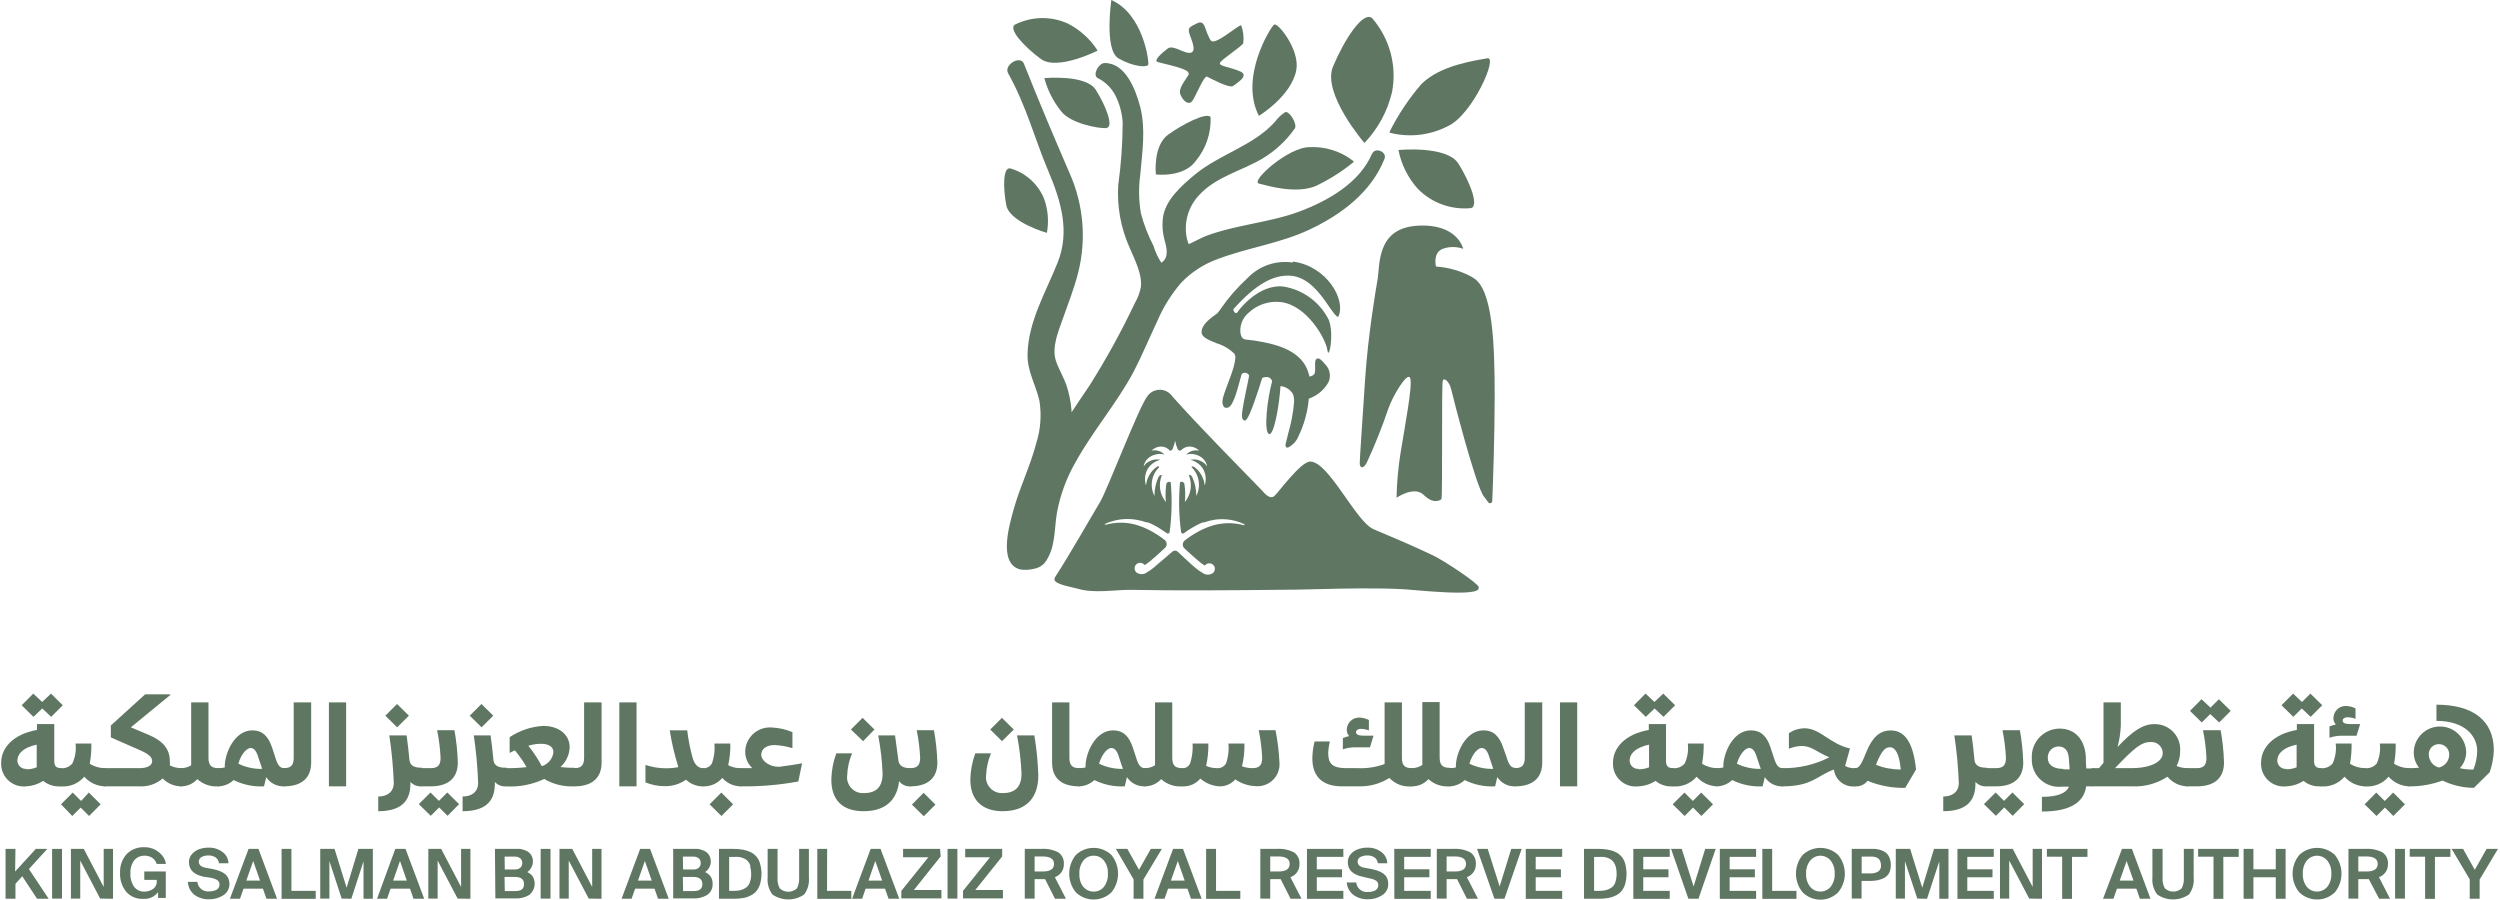 <svg width="617" height="222" xmlns="http://www.w3.org/2000/svg" xmlns:xlink="http://www.w3.org/1999/xlink" xml:space="preserve" overflow="hidden"><defs><clipPath id="clip0"><rect x="334" y="216" width="617" height="222"/></clipPath></defs><g clip-path="url(#clip0)" transform="translate(-334 -216)"><path d="M659.929 434.552C662.354 435.153 668.859 437.121 673.811 435.257 677.215 433.661 680.41 431.65 683.321 429.269 683.381 429.205 683.381 429.105 683.321 429.041 680.232 426.596 676.355 425.366 672.423 425.581 667.181 425.581 657.816 434.055 659.992 434.552" fill="#5F7663" transform="matrix(1.001 0 0 1 -15.957 -173.261)"/><path d="M625.329 403.64C628.81 405.712 632.539 406.023 632.726 405.173 632.912 404.324 631.462 392.742 623.61 389.261 623.61 389.261 621.828 401.485 625.329 403.64" fill="#5F7663" transform="matrix(1.001 0 0 1 -15.957 -173.261)"/><path d="M622.429 420.837C624.314 420.609 622.222 415.305 619.777 411.43 617.332 407.556 607.097 408.55 607.097 408.55 607.897 411.536 609.308 414.323 611.241 416.734 613.644 419.821 620.709 421.044 622.491 420.878" fill="#5F7663" transform="matrix(1.001 0 0 1 -15.957 -173.261)"/><path d="M599.825 395.332C598.126 396.471 602.207 400.864 606.247 403.827 610.288 406.789 620.233 401.755 620.233 401.755 618.422 398.9 615.873 396.588 612.857 395.063 608.692 393.179 603.9 393.287 599.825 395.353" fill="#5F7663" transform="matrix(1.001 0 0 1 -15.957 -173.261)"/><path d="M669.211 406.582C670.164 401.568 664.612 394.69 663.742 395.332 662.872 395.974 655.123 408.385 659.992 417.853 659.992 417.853 667.989 413.005 669.211 406.582" fill="#5F7663" transform="matrix(1.001 0 0 1 -15.957 -173.261)"/><path d="M648.078 418.122C646.96 416.9 640.951 420.07 637.616 422.494 633.824 425.25 634.591 432.315 634.591 432.315 634.591 432.315 641.49 433.185 644.473 428.917 646.97 425.89 648.255 422.042 648.078 418.122" fill="#5F7663" transform="matrix(1.001 0 0 1 -15.957 -173.261)"/><path d="M642.712 407.597C642.07 408.841 639.998 411.057 640.64 412.591 641.283 414.124 642.464 415.139 643.355 414.414 644.245 413.689 646.4 407.68 647.27 408.198 647.27 408.198 652.74 411.202 653.631 410.477 654.522 409.752 657.775 407.929 655.351 406.872 652.927 405.816 650.109 405.608 650.378 404.8 650.648 403.992 655.869 400.657 656.138 399.911 656.324 398.419 656.146 396.905 655.62 395.498 655.247 395.353 651.663 398.295 649.881 399.124 648.099 399.952 648.12 399.351 647.395 397.818 646.67 396.285 646.587 394.151 644.826 394.98 643.065 395.809 642.526 396.078 642.754 397.197 642.982 398.315 644.826 401.775 643.272 402.252 641.718 402.729 638.9 400.18 637.512 401.237 636.124 402.293 633.907 404.179 635.046 404.573 636.186 404.966 643.334 406.271 642.629 407.515" fill="#5F7663" transform="matrix(1.001 0 0 1 -15.957 -173.261)"/><path d="M716.326 403.64C713.259 404.22 704.785 405.318 700.061 410.001 696.979 413.581 694.349 417.526 692.23 421.748 692.176 421.85 692.213 421.974 692.315 422.028 692.321 422.032 692.327 422.036 692.333 422.038 697.134 423.252 702.214 422.662 706.609 420.381 712.596 417.646 719.04 403.143 716.326 403.64" fill="#5F7663" transform="matrix(1.001 0 0 1 -15.957 -173.261)"/><path d="M712.265 440.623C714.337 440.146 712.037 434.179 709.178 429.642 706.318 425.105 694.405 426.286 694.405 426.286 695.097 429.839 696.736 433.139 699.15 435.837 702.57 439.338 707.394 441.099 712.265 440.623" fill="#5F7663" transform="matrix(1.001 0 0 1 -15.957 -173.261)"/><path d="M687.962 393.799C685.766 391.727 681.042 399.041 678.265 405.691 675.489 412.342 686.014 424.545 686.014 424.545 689.377 421.027 691.73 416.668 692.831 411.928 694.045 405.459 692.253 398.79 687.962 393.799" fill="#5F7663" transform="matrix(1.001 0 0 1 -15.957 -173.261)"/><path d="M598.623 430.823C596.883 430.533 596.903 435.671 597.711 439.898 598.519 444.124 607.719 446.735 607.719 446.735 608.249 443.884 607.998 440.94 606.993 438.22 605.5 434.621 602.45 431.9 598.706 430.823" fill="#5F7663" transform="matrix(1.001 0 0 1 -15.957 -173.261)"/><path d="M687.858 427.259C684.813 434.324 677.229 438.737 670.019 441.452 662.809 444.166 654.543 444.684 647.105 447.439 645.862 447.895 643.852 449.035 642.692 449.511 642.515 449.095 642.37 448.664 642.256 448.227 641.407 444.377 642.507 440.356 645.199 437.474 649.342 432.895 655.558 431.507 660.758 428.461 663.953 426.572 666.709 424.021 668.839 420.982 669.564 419.925 667.43 416.424 666.435 416.962 665.478 417.588 664.643 418.379 663.97 419.303 658.686 425.229 650.295 427.322 644.225 432.335 640.91 435.091 636.725 438.758 636.289 443.296 636.113 445.04 636.261 446.803 636.725 448.496 637.222 450.216 637.926 452.888 635.937 454.09 635.092 452.812 634.443 451.415 634.01 449.946 632.678 447.392 631.636 444.694 630.903 441.907 630.37 438.777 630.314 435.586 630.737 432.439 631.234 426.845 632.125 421.189 630.737 415.657 629.597 411.327 627.091 404.759 621.952 404.821 620.461 404.821 618.927 407.742 620.212 408.509 622.186 409.481 623.776 411.084 624.729 413.067 625.719 415.108 626.289 417.327 626.407 419.594 626.382 424.736 626.015 429.872 625.309 434.967 624.985 440.248 625.945 445.529 628.106 450.361 629.328 453.261 631.296 456.949 630.882 460.161 630.617 461.518 630.126 462.819 629.432 464.014 626.119 471.013 622.389 477.807 618.264 484.36 616.773 486.577 615.26 488.794 613.789 491.031 613.789 490.824 613.789 490.638 613.789 490.451 613.619 488.379 613.203 486.334 612.546 484.36 611.821 482.288 610.64 480.382 609.935 478.269 608.858 474.995 610.598 470.893 611.655 467.909 612.981 464.159 614.452 460.43 615.447 456.493 617.487 448.368 616.758 439.794 613.375 432.128 609.666 423.53 606.02 414.973 602.062 404.987 601.172 402.77 597.007 405.298 598.167 407.349 602.767 415.636 604.714 423.551 608.009 431.32 611.303 439.09 613.416 446.486 610.35 454.111 607.491 461.321 603.16 468.469 602.953 476.632 602.85 480.983 605.025 484.236 605.895 488.255 606.434 491.723 606.165 495.268 605.108 498.614 603.678 504.146 601.089 509.367 599.555 514.899 598.582 518.442 595.536 528.346 601.13 529.796 602.218 529.972 603.332 529.93 604.404 529.672 605.408 529.518 606.339 529.046 607.056 528.325 609.915 524.761 609.48 520.037 610.205 515.769 611.015 511.396 612.563 507.192 614.784 503.338 619.052 495.569 624.936 488.835 629.121 480.983 631.193 476.943 632.975 472.695 634.922 468.552 636.401 465.071 638.415 461.841 640.889 458.98 643.415 456.363 646.514 454.37 649.943 453.158 657.277 450.381 665.151 449.345 672.319 445.989 680.358 442.239 687.734 436.645 690.966 428.44 691.629 426.721 688.666 425.478 687.92 427.197" fill="#5F7663" transform="matrix(1.001 0 0 1 -15.957 -173.261)"/><path d="M712.721 457.736C709.938 456.166 706.834 455.246 703.646 455.043 703.646 455.043 702.796 451.624 705.324 450.671 706.95 450.081 708.732 450.081 710.359 450.671 710.359 450.671 709.012 444.311 698.963 444.974 688.915 445.637 689.889 454.712 689.226 458.399 688.749 461.051 686.864 472.488 686.201 482.557 685.538 492.627 684.854 502.551 684.854 503.566 684.854 504.581 685.538 505.244 686.532 503.566 688.563 499.19 690.353 494.709 691.898 490.14 692.914 487.115 696.601 480.879 697.285 482.557 697.969 484.236 695.938 494.636 694.923 501.018 694.335 504.685 694.001 508.389 693.929 512.102 693.929 512.102 698.28 509.077 700.642 511.418 703.003 513.76 704.661 512.765 704.992 512.434 705.324 512.102 704.992 484.236 705.324 483.241 705.655 482.247 707.002 483.573 707.396 485.313 707.789 487.053 713.425 509.077 715.435 511.75L716.553 513.242C716.73 513.482 717.065 513.534 717.306 513.36 717.442 513.258 717.525 513.101 717.527 512.931 717.693 509.036 718.128 496.936 718.128 486.991 718.128 474.56 717.714 460.43 712.762 457.799" fill="#5F7663" transform="matrix(1.001 0 0 1 -15.957 -173.261)"/><path d="M668.321 454.049C664.21 453.441 660.06 454.871 657.195 457.882 654.679 460.188 652.433 462.773 650.503 465.589 650.15 466.065 649.819 466.542 649.736 466.604L649.487 466.77C648.286 467.619 645.82 469.339 645.862 471.245 645.862 472.467 647.498 473.13 649.57 473.98 651.238 474.473 652.757 475.378 653.983 476.611 654.708 477.709 653.3 481.439 652.243 484.194 651.062 487.343 650.772 488.338 651.166 489.312 651.248 489.571 651.437 489.78 651.683 489.892L651.87 489.892C653.382 490.203 654.294 487.012 655.703 481.729 655.869 481.148 657.153 481.003 657.588 481.936 657.402 482.992 657.153 484.215 656.884 485.437 655.931 490.058 655.579 492.026 655.993 492.71 656.084 492.869 656.233 492.987 656.407 493.041 656.822 493.041 657.319 493.227 659.867 485.499 660.199 484.484 660.53 483.428 660.82 482.516 662.167 482.081 662.892 482.371 663.265 483.324 662.043 487.778 661.193 495.444 662.395 496.335 663.597 497.226 665.006 489.622 665.316 484.546 666.59 484.671 667.728 485.394 668.383 486.494 668.602 487.126 668.702 487.793 668.673 488.462 668.449 491.093 667.962 493.696 667.222 496.232 667.057 496.895 666.912 497.537 666.746 498.179 666.58 498.821 666.373 499.257 666.746 499.65 666.912 499.752 667.119 499.752 667.285 499.65 668.362 499.093 669.211 498.177 669.688 497.06 671.132 494.112 672.017 490.924 672.298 487.654 674.387 486.929 676.129 485.452 677.188 483.51 677.816 482.029 677.48 480.314 676.339 479.18 675.51 478.186 675.054 477.792 674.64 477.73 674.47 477.693 674.292 477.738 674.163 477.854 673.852 478.124 673.852 478.642 673.852 479.408 673.852 481.128 674.08 481.874 672.444 482.205 672.444 481.998 672.34 481.791 672.298 481.604 670.682 475.202 662.954 474.001 658.894 473.317L656.822 473.068 656.78 473.068C656.349 473.027 655.962 472.78 655.744 472.405 655.531 471.974 655.417 471.5 655.413 471.017 655.353 469.308 656.068 467.663 657.36 466.542 659.49 464.478 662.432 463.476 665.378 463.807 671.863 464.594 676.504 472.923 676.877 475.658 677.25 478.393 678.576 471.784 677.25 468.262 675.064 463.83 670.861 460.739 665.979 459.974 659.992 459.332 655.206 465.63 655.102 465.775 654.605 466.418 654.543 466.79 654.004 466.355 653.834 466.138 653.72 465.881 653.672 465.61 659.329 459.27 663.721 456.949 667.968 457.322 672.216 457.695 675.199 461.839 677.064 464.594 678.058 466.045 679.364 467.909 679.612 467.35 681.498 463.206 676.691 454.919 668.424 453.821" fill="#5F7663" transform="matrix(1.001 0 0 1 -15.957 -173.261)"/><path d="M656.469 518.856 656.138 518.856C655.682 518.732 655.218 518.635 654.75 518.566 652.717 518.235 650.635 518.363 648.659 518.939 647.755 519.204 646.875 519.542 646.027 519.954 645.46 520.224 644.906 520.52 644.37 520.845 643.955 521.073 643.562 521.343 643.168 521.591 642.774 521.84 642.194 522.275 641.739 522.627 641.167 523.066 641.059 523.885 641.496 524.457 641.567 524.548 641.647 524.629 641.739 524.699L643.251 526.087 644.453 527.144C644.977 527.627 645.53 528.076 646.11 528.491L646.67 528.843 646.67 528.843C646.991 528.399 647.548 528.196 648.078 528.325 648.321 528.366 648.547 528.482 648.721 528.656 648.922 528.837 649.058 529.077 649.114 529.34 649.208 529.814 649.06 530.303 648.721 530.645 647.94 531.23 646.868 531.23 646.089 530.645 645.505 530.308 644.95 529.92 644.432 529.485L643.23 528.449 639.936 525.383 639.936 525.383C639.58 525.076 639.049 525.076 638.693 525.383L638.693 525.383 635.254 528.325C634.839 528.698 634.446 529.05 634.052 529.361 633.534 529.796 632.979 530.183 632.394 530.521 631.615 531.105 630.542 531.105 629.763 530.521 629.423 530.179 629.276 529.69 629.37 529.216 629.434 528.955 629.57 528.718 629.763 528.532 629.937 528.358 630.163 528.242 630.405 528.201 630.936 528.072 631.493 528.275 631.814 528.718L631.814 528.718 632.374 528.366C632.954 527.952 633.507 527.502 634.031 527.02L635.233 525.963 636.745 524.575C637.317 524.135 637.425 523.317 636.988 522.745 636.917 522.654 636.836 522.573 636.745 522.503 636.289 522.151 635.813 521.798 635.316 521.467 634.818 521.135 634.528 520.949 634.114 520.721 633.577 520.396 633.024 520.099 632.457 519.83 631.609 519.418 630.729 519.08 629.825 518.815 627.849 518.239 625.767 518.111 623.734 518.442 623.272 518.508 622.816 518.606 622.367 518.732L622.035 518.732C622.035 518.732 621.89 518.732 622.035 518.608 622.097 518.541 622.176 518.492 622.263 518.463 622.706 518.266 623.164 518.1 623.63 517.966 625.597 517.338 627.685 517.189 629.722 517.53 630.617 517.673 631.497 517.895 632.353 518.193L632.622 518.193C633.099 518.365 633.563 518.573 634.01 518.815 634.404 519.022 634.818 519.229 635.212 519.478 635.606 519.727 636.58 520.348 637.284 520.845 637.473 520.995 637.746 520.964 637.895 520.775 637.949 520.707 637.982 520.622 637.988 520.535 638.529 516.503 638.618 512.423 638.258 508.373 638.258 508.166 637.533 507.958 637.18 508.621 636.957 510.124 636.915 511.646 637.056 513.159L637.056 513.159 637.056 513.159 637.056 513.159 637.056 513.159C635.535 511.315 635.154 508.781 636.062 506.57 636.062 506.57 635.813 506.405 635.585 506.57 635.508 506.634 635.446 506.711 635.399 506.798L635.212 507.047C634.566 508.501 634.234 510.076 634.238 511.667L634.238 511.667C633.343 509.933 633.343 507.869 634.238 506.135 634.557 505.534 634.964 504.983 635.44 504.498L635.44 504.498C635.44 504.498 635.274 504.146 634.777 504.498 633.285 505.576 632.334 507.246 632.167 509.077 632.167 509.077 632.167 509.077 632.167 509.077 631.713 507.697 631.87 506.189 632.602 504.934 633.018 504.277 633.586 503.73 634.259 503.338 634.634 503.106 635.038 502.926 635.461 502.799L635.73 502.799C635.591 502.719 635.434 502.677 635.274 502.675 634.937 502.644 634.597 502.644 634.259 502.675 633.671 502.789 633.107 503.015 632.602 503.338 632.177 503.612 631.821 503.98 631.566 504.416L631.566 504.416C631.566 504.416 631.566 504.416 631.566 504.416 631.678 503.608 632.084 502.87 632.705 502.344 633.186 501.933 633.752 501.637 634.363 501.473 634.754 501.362 635.158 501.297 635.564 501.287 635.956 501.287 636.348 501.343 636.725 501.453L636.725 501.453C635.9 500.585 634.68 500.216 633.513 500.479 633.513 500.479 633.513 500.479 633.513 500.479L633.513 500.479C633.749 500.237 634.021 500.034 634.321 499.878 634.688 499.661 635.098 499.528 635.523 499.484 636.372 499.383 637.222 499.665 637.843 500.251L637.843 500.355C638.361 500.748 638.714 500.085 638.714 500.085 639.004 499.422 639.213 498.726 639.335 498.013 639.335 498.013 639.335 498.013 639.335 498.013 639.335 498.013 639.335 498.013 639.335 498.013 639.457 498.726 639.667 499.422 639.957 500.085 639.957 500.085 640.309 500.748 640.827 500.355L640.951 500.251C641.562 499.659 642.408 499.377 643.251 499.484 643.676 499.524 644.086 499.659 644.453 499.878 644.753 500.034 645.024 500.237 645.261 500.479L645.261 500.479C645.261 500.479 645.261 500.479 645.261 500.479 644.1 500.218 642.888 500.589 642.07 501.453L642.07 501.453C642.447 501.343 642.837 501.287 643.23 501.287 643.636 501.297 644.04 501.362 644.432 501.473 645.043 501.637 645.609 501.933 646.089 502.344 646.711 502.87 647.117 503.608 647.229 504.416 647.229 504.416 647.229 504.416 647.229 504.416L647.229 504.416C646.974 503.98 646.618 503.612 646.193 503.338 645.688 503.015 645.124 502.789 644.536 502.675 644.198 502.644 643.858 502.644 643.52 502.675 643.367 502.673 643.216 502.717 643.085 502.799L643.085 502.799 643.334 502.799C643.757 502.926 644.161 503.106 644.536 503.338 645.209 503.73 645.777 504.277 646.193 504.934 646.924 506.189 647.082 507.697 646.628 509.077 646.628 509.077 646.628 509.077 646.628 509.077 646.458 507.252 645.516 505.584 644.038 504.498 643.52 504.188 643.396 504.498 643.355 504.498L643.355 504.498C643.831 504.983 644.237 505.534 644.556 506.135 645.441 507.873 645.441 509.929 644.556 511.667L644.556 511.667C644.571 510.074 644.239 508.497 643.583 507.047 643.524 506.96 643.462 506.877 643.396 506.798 643.355 506.707 643.29 506.628 643.21 506.57 643.083 506.44 642.872 506.436 642.741 506.562 642.737 506.564 642.735 506.568 642.733 506.57 643.641 508.781 643.259 511.315 641.739 513.159L641.739 513.159C641.739 513.159 641.739 513.159 641.739 513.159L641.739 513.159 641.739 513.159C641.89 511.646 641.848 510.121 641.614 508.621 641.283 507.958 640.537 508.166 640.537 508.373 640.176 512.423 640.265 516.503 640.806 520.535 640.823 520.775 641.03 520.955 641.27 520.939 641.357 520.932 641.442 520.899 641.511 520.845 642.188 520.348 642.878 519.892 643.583 519.478L644.784 518.815C645.232 518.573 645.696 518.365 646.172 518.193L646.442 518.193C647.297 517.895 648.178 517.673 649.073 517.53 650.96 517.259 652.885 517.408 654.708 517.966 655.235 518.127 655.746 518.328 656.242 518.566 656.329 518.595 656.407 518.645 656.469 518.711 656.469 518.711 656.469 518.836 656.469 518.836M714.233 534.188C713.984 533.152 705.801 527.724 702.962 526.357 698.031 523.995 693.349 522.006 688.273 519.872 683.901 518.028 677.292 503.297 672.692 503.172 670.33 503.048 664.529 511.211 663.721 511.75 662.519 512.516 661.483 511.066 660.53 510.072 653.942 503.255 645.737 495.03 638.672 487.115 637.533 485.4 635.218 484.93 633.503 486.069 633.089 486.345 632.732 486.701 632.457 487.115 630.385 489.747 622.615 510.155 620.896 513.034 617.726 518.421 613.168 526.398 609.749 531.681 608.63 533.401 613.292 533.96 615.343 534.561 619.3 535.742 624.252 534.851 628.106 534.831 640.226 535.058 652.264 534.955 664.322 534.831 671.283 534.831 678.183 534.499 685.165 534.478 688.77 534.478 692.375 534.478 696.001 534.706 698.632 534.851 714.647 536.674 714.15 534.354" fill="#5F7663" transform="matrix(1.001 0 0 1 -15.957 -173.261)"/><path d="M364.793 579.127 364.793 583.022C364.805 583.181 364.685 583.32 364.525 583.333 364.523 583.333 364.523 583.333 364.523 583.333 362.982 583.443 361.455 582.96 360.255 581.986 359.014 582.786 357.587 583.25 356.112 583.333 353.041 583.681 350.271 581.474 349.923 578.406 349.886 578.089 349.877 577.768 349.896 577.449 349.896 573.968 352.734 570.466 358.722 569.41L358.722 567.96 362.99 567.96 362.99 577.138C362.99 578.277 363.467 578.837 364.648 578.837 364.755 578.891 364.816 579.009 364.793 579.127ZM356.091 579.127C356.971 579.133 357.846 578.963 358.66 578.63 358.66 578.257 358.66 577.884 358.66 577.49L358.66 573.036C355.573 573.699 353.895 575.107 353.895 577.055 353.951 578.199 354.92 579.079 356.064 579.025 356.072 579.023 356.083 579.023 356.091 579.023ZM357.852 566.178 354.951 563.319 357.811 560.439 360.007 562.51 362.182 560.439 365.083 563.319 362.224 566.178 360.027 564.106Z" fill="#5F7663" transform="matrix(1.001 0 0 1 -15.957 -173.261)"/><path d="M375.649 579.127 375.649 583.022C375.662 583.181 375.539 583.32 375.38 583.333 375.374 583.333 375.365 583.333 375.359 583.333 373.447 583.246 371.653 582.386 370.387 580.95 368.932 582.672 366.724 583.563 364.482 583.333 364.318 583.322 364.192 583.186 364.192 583.022L364.192 579.127C364.192 578.967 364.322 578.837 364.482 578.837 365.599 578.986 366.715 578.555 367.445 577.697 368.164 576.16 368.437 574.451 368.232 572.766L372.127 572.766C372.167 574.44 372.034 576.112 371.733 577.759 372.819 578.445 374.075 578.818 375.359 578.837 375.508 578.824 375.637 578.936 375.649 579.083 375.651 579.098 375.651 579.112 375.649 579.127ZM371.506 584.866 374.427 587.767 371.568 590.646 369.496 588.575 367.424 590.646 364.648 587.767 367.528 584.866 369.599 586.938Z" fill="#5F7663" transform="matrix(1.001 0 0 1 -15.957 -173.261)"/><path d="M394.503 579.127 394.503 583.022C394.503 583.186 394.377 583.322 394.213 583.333 392.516 583.304 390.9 582.603 389.717 581.385 388.101 582.778 386.002 583.478 383.875 583.333L375.359 583.333C375.196 583.322 375.069 583.186 375.069 583.022L375.069 579.127C375.069 578.967 375.2 578.837 375.359 578.837L384.102 578.837C385.864 578.837 387.127 578.195 387.127 577.138 387.127 576.081 386.237 575.356 384.248 574.465L376.934 571.254 376.934 568.312 385.387 560.625 391.582 560.625 391.582 560.791 381.865 568.768 386.423 570.694C389.862 572.165 391.478 574.196 391.478 577.096 391.511 577.449 391.511 577.801 391.478 578.153 392.382 578.615 393.384 578.851 394.4 578.837 394.487 578.905 394.528 579.019 394.503 579.127Z" fill="#5F7663" transform="matrix(1.001 0 0 1 -15.957 -173.261)"/><path d="M403.764 583.022C403.777 583.181 403.657 583.32 403.497 583.333 403.495 583.333 403.495 583.333 403.495 583.333 401.577 583.488 399.679 582.844 398.253 581.551 397.201 582.726 395.686 583.376 394.11 583.333 393.95 583.322 393.83 583.184 393.84 583.024 393.84 583.022 393.84 583.022 393.84 583.022L393.84 579.127C393.828 578.978 393.94 578.849 394.089 578.837 394.095 578.837 394.103 578.837 394.11 578.837 395.038 578.872 395.956 578.628 396.741 578.132 396.741 577.904 396.741 577.697 396.741 577.469L396.741 562.614 401.009 562.614 401.009 576.268C401.009 578.049 401.651 578.837 403.412 578.837 403.572 578.837 403.702 578.967 403.702 579.127Z" fill="#5F7663" transform="matrix(1.001 0 0 1 -15.957 -173.261)"/><path d="M419.904 579.127 419.904 583.022C419.917 583.181 419.794 583.32 419.635 583.333 419.629 583.333 419.62 583.333 419.614 583.333 417.859 583.391 416.2 582.527 415.243 581.054L414.704 583.333C412.112 583.474 409.526 582.937 407.204 581.779 406.193 582.736 404.867 583.289 403.474 583.333 403.315 583.322 403.195 583.184 403.205 583.024 403.205 583.022 403.205 583.022 403.205 583.022L403.205 579.127C403.193 578.978 403.305 578.849 403.454 578.837 403.46 578.837 403.468 578.837 403.474 578.837 403.997 578.847 404.519 578.791 405.028 578.671 405.008 578.561 405.008 578.449 405.028 578.34 405.028 575.252 407.349 569.513 411.845 569.513 414.269 569.513 415.74 570.922 416.693 573.761L417.439 576.04C417.998 577.967 418.558 578.837 419.656 578.837 419.805 578.847 419.915 578.978 419.904 579.125 419.904 579.125 419.904 579.127 419.904 579.127ZM414.29 579.127C414.186 578.909 414.109 578.679 414.062 578.443L413.357 576.371C412.86 574.631 412.259 573.864 411.389 573.864 410.519 573.864 409.11 575.211 408.364 577.739 410.233 578.648 412.294 579.09 414.372 579.023Z" fill="#5F7663" transform="matrix(1.001 0 0 1 -15.957 -173.261)"/><path d="M426.327 562.614 426.327 577.469C426.327 581.178 424.069 583.333 419.635 583.333 419.471 583.322 419.345 583.186 419.345 583.022L419.345 579.127C419.332 578.978 419.444 578.849 419.594 578.837 419.6 578.837 419.608 578.837 419.614 578.837 421.396 578.837 422.018 578.049 422.018 576.268L422.018 562.614Z" fill="#5F7663" transform="matrix(1.001 0 0 1 -15.957 -173.261)"/><path d="M434.946 583.333 430.699 583.333 430.699 562.614 434.946 562.614Z" fill="#5F7663" transform="matrix(1.001 0 0 1 -15.957 -173.261)"/><path d="M453.738 579.127 453.738 583.022C453.75 583.181 453.628 583.32 453.468 583.333 453.462 583.333 453.454 583.333 453.448 583.333 452.443 583.385 451.469 582.983 450.796 582.235L450.796 582.711C450.796 587.394 448.019 589.465 442.861 589.465L442.861 585.84C444.932 585.84 446.693 584.845 446.693 582.463 446.546 578.543 446.18 574.635 445.595 570.757L449.863 570.757C450.133 572.828 450.402 574.9 450.568 576.972 450.796 578.422 452.163 578.733 453.448 578.733 453.593 578.704 453.736 578.797 453.765 578.942 453.779 579.005 453.769 579.071 453.738 579.127ZM447.522 568.768 444.622 565.888 447.501 563.008 450.423 565.888Z" fill="#5F7663" transform="matrix(1.001 0 0 1 -15.957 -173.261)"/><path d="M459.953 590.605 457.882 588.533 455.81 590.605 452.868 587.725 455.747 584.845 457.819 586.917 459.891 584.845 462.792 587.725ZM453.158 583.022 453.158 579.127C453.145 578.978 453.257 578.849 453.406 578.837 453.413 578.837 453.421 578.837 453.427 578.837L455.83 578.837C457.612 578.837 458.234 578.049 458.234 576.268 458.12 573.984 457.836 571.714 457.384 569.472L461.652 569.472C462.127 572.114 462.404 574.786 462.481 577.469 462.481 581.178 460.243 583.333 455.81 583.333L453.531 583.333C453.367 583.322 453.241 583.186 453.241 583.022Z" fill="#5F7663" transform="matrix(1.001 0 0 1 -15.957 -173.261)"/><path d="M474.56 579.127 474.56 583.022C474.56 583.186 474.434 583.322 474.27 583.333 473.263 583.395 472.285 582.989 471.618 582.235L471.618 582.711C471.618 587.394 468.842 589.465 463.662 589.465L463.662 585.84C465.734 585.84 467.495 584.845 467.495 582.463 467.356 578.543 466.996 574.635 466.418 570.757L470.561 570.757C470.851 572.828 471.1 574.9 471.286 576.972 471.514 578.422 472.882 578.733 474.166 578.733 474.307 578.657 474.483 578.708 474.56 578.849 474.608 578.934 474.608 579.04 474.56 579.127ZM468.344 568.768 465.423 565.888 468.303 563.008 471.224 565.888Z" fill="#5F7663" transform="matrix(1.001 0 0 1 -15.957 -173.261)"/><path d="M491.425 579.127 491.425 583.022C491.437 583.181 491.315 583.32 491.156 583.333 491.149 583.333 491.141 583.333 491.135 583.333 488.557 583.449 486.003 582.815 483.78 581.51 480.811 582.918 477.529 583.546 474.249 583.333 474.094 583.312 473.978 583.179 473.98 583.022L473.98 579.127C473.967 578.978 474.079 578.849 474.228 578.837 474.235 578.837 474.243 578.837 474.249 578.837 475.979 578.872 477.709 578.789 479.429 578.588 478.596 577.121 477.633 575.735 476.549 574.444 476.114 574.652 475.679 574.838 475.264 575.087L475.264 571.192C477.728 569.54 480.591 568.583 483.552 568.415 487.509 568.415 490.058 570.674 490.058 573.657 490.006 575.538 489.181 577.314 487.778 578.567 488.912 578.71 490.055 578.773 491.197 578.754 491.346 578.764 491.456 578.895 491.446 579.042 491.444 579.071 491.435 579.1 491.425 579.127ZM479.864 573.305C481.13 574.884 482.247 576.576 483.2 578.36 484.749 577.867 485.866 576.514 486.059 574.9 486.059 573.595 484.919 572.828 482.992 572.828 481.932 572.839 480.879 573 479.864 573.305Z" fill="#5F7663" transform="matrix(1.001 0 0 1 -15.957 -173.261)"/><path d="M497.931 562.614 497.931 577.469C497.931 581.178 495.672 583.333 491.238 583.333 491.075 583.322 490.948 583.186 490.948 583.022L490.948 579.127C490.936 578.978 491.048 578.849 491.197 578.837 491.203 578.837 491.212 578.837 491.218 578.837 493 578.837 493.621 578.049 493.621 576.268L493.621 562.614Z" fill="#5F7663" transform="matrix(1.001 0 0 1 -15.957 -173.261)"/><path d="M506.55 583.333 502.302 583.333 502.302 562.614 506.55 562.614Z" fill="#5F7663" transform="matrix(1.001 0 0 1 -15.957 -173.261)"/><path d="M523.166 579.127 523.166 583.022C523.178 583.181 523.058 583.32 522.899 583.333 522.897 583.333 522.897 583.333 522.897 583.333 521.357 583.341 519.872 582.755 518.753 581.696 517.226 582.753 515.409 583.31 513.552 583.291 511.905 583.295 510.273 582.981 508.746 582.359L508.746 578.049C510.416 578.603 512.166 578.882 513.925 578.878 514.891 578.882 515.856 578.791 516.805 578.609L516.805 578.402C515.898 575.493 515.206 572.524 514.733 569.513L519.043 569.513C519.314 571.824 519.764 574.109 520.39 576.351 520.866 578.008 521.819 578.878 523.104 578.878 523.166 578.945 523.189 579.04 523.166 579.127Z" fill="#5F7663" transform="matrix(1.001 0 0 1 -15.957 -173.261)"/><path d="M532.469 579.127 532.469 583.022C532.481 583.181 532.361 583.32 532.201 583.333 532.199 583.333 532.199 583.333 532.199 583.333 530.471 583.3 528.834 582.55 527.683 581.261 526.475 582.678 524.672 583.445 522.814 583.333 522.654 583.322 522.534 583.184 522.544 583.024 522.544 583.022 522.544 583.022 522.544 583.022L522.544 579.127C522.532 578.978 522.644 578.849 522.793 578.837 522.799 578.837 522.807 578.837 522.814 578.837 523.767 578.961 524.699 578.483 525.155 577.635 525.7 576.073 525.905 574.413 525.756 572.766L529.672 572.766C529.713 574.562 529.539 576.357 529.154 578.112 530.09 578.609 531.138 578.86 532.199 578.837 532.348 578.837 532.469 578.957 532.469 579.106 532.469 579.112 532.469 579.121 532.469 579.127ZM527.455 584.866 530.355 587.767 527.475 590.646 524.554 587.767Z" fill="#5F7663" transform="matrix(1.001 0 0 1 -15.957 -173.261)"/><path d="M547.365 577.635 546.433 582.131C541.753 582.997 537 583.399 532.241 583.333 532.077 583.322 531.951 583.186 531.951 583.022L531.951 579.127C531.951 578.967 532.081 578.837 532.241 578.837L535.1 578.837C533.948 577.772 533.306 576.264 533.339 574.693 533.44 571.33 536.25 568.687 539.612 568.79 539.724 568.792 539.836 568.799 539.948 568.809 541.68 568.888 543.385 569.275 544.983 569.948L544.983 573.906C543.555 573.469 542.08 573.212 540.59 573.139 538.622 573.139 537.296 574.071 537.296 575.543 537.296 577.014 539.368 578.588 541.73 578.505 543.532 578.236 545.293 578.049 547.365 577.635Z" fill="#5F7663" transform="matrix(1.001 0 0 1 -15.957 -173.261)"/><path d="M574.362 579.127 574.362 583.022C574.374 583.181 574.254 583.32 574.094 583.333 574.092 583.333 574.092 583.333 574.092 583.333 572.996 583.407 571.938 582.925 571.275 582.048 570.798 586.751 567.856 589.465 562.552 589.465 557.248 589.465 554.575 586.668 554.575 581.655 554.621 579.446 555.033 577.262 555.798 575.19L559.693 575.19C558.964 576.895 558.555 578.723 558.491 580.577 558.187 582.695 559.658 584.659 561.775 584.963 562.059 585.005 562.349 585.013 562.635 584.99 565.701 584.99 567.214 583.416 567.214 580.184 567.089 577.02 566.729 573.868 566.136 570.757L570.28 570.757C570.57 572.828 570.757 574.341 570.943 575.667L571.109 576.951C571.316 578.505 572.704 578.837 574.03 578.837 574.175 578.802 574.32 578.891 574.355 579.036 574.364 579.065 574.366 579.096 574.362 579.127ZM562.407 572.186 559.403 569.306 562.283 566.426 565.204 569.306Z" fill="#5F7663" transform="matrix(1.001 0 0 1 -15.957 -173.261)"/><path d="M580.722 577.469C580.722 581.178 578.464 583.333 574.051 583.333 573.891 583.333 573.761 583.204 573.761 583.043 573.761 583.036 573.761 583.028 573.761 583.022L573.761 579.127C573.761 578.967 573.891 578.837 574.051 578.837 575.833 578.837 576.475 578.049 576.475 576.268 576.361 573.984 576.077 571.714 575.625 569.472L579.873 569.472C580.353 572.114 580.639 574.786 580.722 577.469ZM580.246 587.829 577.366 590.709 574.444 587.829 577.324 584.928Z" fill="#5F7663" transform="matrix(1.001 0 0 1 -15.957 -173.261)"/><path d="M605.605 580.619C605.605 586.192 602.642 589.465 596.8 589.465 591.744 589.465 588.844 586.668 588.844 581.655 588.889 579.446 589.302 577.262 590.066 575.19L593.941 575.19C593.22 576.9 592.814 578.725 592.739 580.577 592.447 582.709 593.939 584.673 596.071 584.965 596.34 585.001 596.611 585.011 596.883 584.99 599.949 584.99 601.461 583.416 601.461 580.184 601.337 577.018 600.97 573.866 600.363 570.757L604.631 570.757C605.178 574.018 605.504 577.314 605.605 580.619ZM599.555 569.306 596.655 572.186 593.754 569.306 596.634 566.426Z" fill="#5F7663" transform="matrix(1.001 0 0 1 -15.957 -173.261)"/><path d="M613.271 576.268C613.271 578.049 613.913 578.837 615.674 578.837 615.834 578.837 615.965 578.967 615.965 579.127L615.965 583.022C615.977 583.181 615.857 583.32 615.697 583.333 615.695 583.333 615.695 583.333 615.695 583.333 611.261 583.333 609.003 581.261 609.003 577.469L609.003 562.614 613.271 562.614Z" fill="#5F7663" transform="matrix(1.001 0 0 1 -15.957 -173.261)"/><path d="M632.125 579.127 632.125 583.022C632.138 583.181 632.015 583.32 631.856 583.333 631.85 583.333 631.841 583.333 631.835 583.333 630.08 583.391 628.421 582.527 627.463 581.054L626.925 583.333C624.333 583.474 621.747 582.937 619.425 581.779 618.414 582.736 617.088 583.289 615.695 583.333 615.536 583.322 615.416 583.184 615.426 583.024 615.426 583.022 615.426 583.022 615.426 583.022L615.426 579.127C615.413 578.978 615.525 578.849 615.674 578.837 615.681 578.837 615.689 578.837 615.695 578.837 616.217 578.847 616.739 578.791 617.249 578.671 617.228 578.561 617.228 578.449 617.249 578.34 617.249 575.252 619.57 569.513 624.066 569.513 626.49 569.513 627.961 570.922 628.914 573.761L629.66 576.04C630.219 577.967 630.778 578.837 631.876 578.837 632.026 578.847 632.135 578.978 632.125 579.125 632.125 579.125 632.125 579.127 632.125 579.127ZM626.49 579.127C626.49 578.899 626.324 578.671 626.262 578.443L625.578 576.371C625.081 574.631 624.48 573.864 623.61 573.864 622.74 573.864 621.331 575.211 620.585 577.739 622.423 578.632 624.447 579.073 626.49 579.023Z" fill="#5F7663" transform="matrix(1.001 0 0 1 -15.957 -173.261)"/><path d="M641.407 583.022C641.407 583.186 641.281 583.322 641.117 583.333 639.205 583.49 637.313 582.846 635.896 581.551 634.839 582.717 633.327 583.368 631.752 583.333 631.589 583.322 631.462 583.186 631.462 583.022L631.462 579.127C631.462 578.967 631.593 578.837 631.752 578.837 632.68 578.87 633.596 578.625 634.383 578.132 634.363 577.913 634.363 577.689 634.383 577.469L634.383 562.614 638.631 562.614 638.631 576.268C638.631 578.049 639.252 578.837 641.034 578.837 641.183 578.837 641.303 578.957 641.303 579.106 641.303 579.112 641.303 579.121 641.303 579.127Z" fill="#5F7663" transform="matrix(1.001 0 0 1 -15.957 -173.261)"/><path d="M665.068 577.532C665.269 580.511 663.014 583.09 660.035 583.289 659.801 583.306 659.565 583.306 659.329 583.291 657.483 583.25 655.688 582.666 654.17 581.613 653.177 582.753 651.723 583.385 650.212 583.333 648.489 583.223 646.85 582.545 645.551 581.406 644.459 582.724 642.803 583.44 641.096 583.333 640.933 583.322 640.806 583.186 640.806 583.022L640.806 579.127C640.806 578.967 640.937 578.837 641.096 578.837 641.94 578.907 642.729 578.42 643.044 577.635 643.547 576.065 643.75 574.413 643.645 572.766L647.54 572.766C647.571 574.618 647.384 576.469 646.98 578.277 647.786 578.644 648.663 578.835 649.549 578.837 650.509 578.957 651.443 578.48 651.911 577.635 652.446 576.071 652.645 574.411 652.491 572.766L656.428 572.766C656.48 574.656 656.279 576.545 655.827 578.381 656.65 578.683 657.52 578.839 658.396 578.837 660.095 578.837 660.8 578.112 660.8 576.33 660.698 574.026 660.414 571.732 659.95 569.472L664.094 569.472C664.616 572.13 664.941 574.826 665.068 577.532Z" fill="#5F7663" transform="matrix(1.001 0 0 1 -15.957 -173.261)"/><path d="M698.031 583.022C698.031 583.186 697.905 583.322 697.741 583.333 695.661 583.556 693.595 582.79 692.168 581.261 689.884 582.701 687.22 583.422 684.523 583.333L680.524 583.333C675.634 583.333 673.169 580.909 673.169 576.392 673.194 574.993 673.382 573.603 673.728 572.248L677.499 572.248C677.256 573.203 677.118 574.183 677.084 575.17 677.084 577.677 678.12 578.837 681.456 578.837L684.253 578.837C686.543 578.959 688.834 578.613 690.987 577.822L690.987 577.469 690.987 562.614 695.255 562.614 695.255 576.268C695.255 578.049 695.876 578.837 697.658 578.837 697.818 578.837 697.948 578.967 697.948 579.127ZM683.714 573.699C682.685 573.694 681.663 573.862 680.69 574.196L680.69 571.399C681.203 571.208 681.73 571.049 682.264 570.922 681.856 570.512 681.636 569.948 681.663 569.368 681.67 567.698 683.029 566.348 684.699 566.354 684.777 566.354 684.858 566.358 684.937 566.364 685.697 566.408 686.439 566.611 687.112 566.965L687.112 569.534C686.485 569.29 685.817 569.155 685.144 569.141 684.44 569.141 683.942 569.472 683.942 569.99 683.942 570.508 684.585 570.819 685.662 570.819L688.252 570.819 687.382 573.699Z" fill="#5F7663" transform="matrix(1.001 0 0 1 -15.957 -173.261)"/><path d="M707.292 583.022C707.305 583.181 707.185 583.32 707.025 583.333 707.023 583.333 707.023 583.333 707.023 583.333 705.104 583.488 703.206 582.844 701.781 581.551 700.729 582.726 699.214 583.376 697.637 583.333 697.478 583.322 697.358 583.184 697.368 583.024 697.368 583.022 697.368 583.022 697.368 583.022L697.368 579.127C697.356 578.978 697.467 578.849 697.617 578.837 697.623 578.837 697.631 578.837 697.637 578.837 698.582 578.853 699.506 578.578 700.289 578.049 700.289 577.822 700.289 577.614 700.289 577.386L700.289 562.531 704.557 562.531 704.557 576.185C704.557 577.967 705.2 578.754 706.961 578.754 707.12 578.754 707.251 578.884 707.251 579.044Z" fill="#5F7663" transform="matrix(1.001 0 0 1 -15.957 -173.261)"/><path d="M723.432 579.127 723.432 583.022C723.444 583.181 723.322 583.32 723.163 583.333 723.156 583.333 723.148 583.333 723.142 583.333 721.387 583.391 719.728 582.527 718.77 581.054L718.232 583.333C715.64 583.474 713.054 582.937 710.732 581.779 709.72 582.736 708.394 583.289 707.002 583.333 706.839 583.322 706.712 583.186 706.712 583.022L706.712 579.127C706.712 578.967 706.843 578.837 707.002 578.837 707.524 578.847 708.046 578.791 708.556 578.671 708.535 578.561 708.535 578.449 708.556 578.34 708.556 575.252 710.877 569.513 715.372 569.513 717.797 569.513 719.268 570.922 720.221 573.761L721.008 575.978C721.567 577.904 722.127 578.775 723.225 578.775 723.372 578.802 723.469 578.94 723.442 579.088 723.44 579.1 723.436 579.114 723.432 579.127ZM717.817 579.127C717.714 578.909 717.637 578.679 717.589 578.443L716.885 576.371C716.388 574.631 715.787 573.864 714.917 573.864 714.047 573.864 712.638 575.211 711.892 577.739 713.736 578.636 715.768 579.075 717.817 579.023Z" fill="#5F7663" transform="matrix(1.001 0 0 1 -15.957 -173.261)"/><path d="M729.855 562.614 729.855 577.469C729.855 581.178 727.596 583.333 723.163 583.333 722.999 583.322 722.873 583.186 722.873 583.022L722.873 579.127C722.86 578.978 722.972 578.849 723.121 578.837 723.128 578.837 723.136 578.837 723.142 578.837 724.924 578.837 725.545 578.049 725.545 576.268L725.545 562.614Z" fill="#5F7663" transform="matrix(1.001 0 0 1 -15.957 -173.261)"/><path d="M738.474 583.333 734.226 583.333 734.226 562.614 738.474 562.614Z" fill="#5F7663" transform="matrix(1.001 0 0 1 -15.957 -173.261)"/><path d="M762.321 579.127 762.321 583.022C762.333 583.181 762.211 583.32 762.052 583.333 762.045 583.333 762.037 583.333 762.031 583.333 760.496 583.443 758.975 582.96 757.784 581.986 756.507 582.806 755.032 583.273 753.516 583.333 750.459 583.693 747.687 581.507 747.327 578.451 747.287 578.118 747.279 577.782 747.3 577.449 747.3 573.968 750.118 570.466 756.126 569.41L756.126 567.96 760.373 567.96 760.373 577.138C760.373 578.277 760.871 578.837 762.031 578.837 762.18 578.824 762.308 578.936 762.321 579.083 762.323 579.098 762.323 579.112 762.321 579.127ZM753.598 579.127C754.485 579.133 755.366 578.963 756.188 578.63 756.167 578.25 756.167 577.869 756.188 577.49L756.188 573.036C753.101 573.699 751.402 575.107 751.402 577.055 751.458 578.199 752.428 579.079 753.571 579.025 753.58 579.023 753.59 579.023 753.598 579.023ZM755.38 566.178 752.459 563.319 755.318 560.439 757.514 562.51 759.69 560.439 762.611 563.319 759.752 566.178 757.556 564.106Z" fill="#5F7663" transform="matrix(1.001 0 0 1 -15.957 -173.261)"/><path d="M773.177 579.127 773.177 583.022C773.177 583.186 773.051 583.322 772.887 583.333 770.973 583.254 769.175 582.392 767.915 580.95 766.45 582.668 764.235 583.559 761.989 583.333 761.83 583.322 761.71 583.184 761.72 583.024 761.72 583.022 761.72 583.022 761.72 583.022L761.72 579.127C761.708 578.978 761.82 578.849 761.969 578.837 761.975 578.837 761.983 578.837 761.989 578.837 763.112 578.984 764.235 578.557 764.973 577.697 765.684 576.158 765.949 574.449 765.739 572.766L769.655 572.766C769.695 574.44 769.562 576.112 769.262 577.759 770.347 578.445 771.603 578.818 772.887 578.837 773.047 578.837 773.177 578.967 773.177 579.127ZM769.034 584.866 771.955 587.767 769.096 590.646 767.024 588.575 764.952 590.646 762.01 587.767 764.911 584.866 766.983 586.938Z" fill="#5F7663" transform="matrix(1.001 0 0 1 -15.957 -173.261)"/><path d="M789.379 579.127 789.379 583.022C789.392 583.181 789.27 583.32 789.11 583.333 789.104 583.333 789.096 583.333 789.089 583.333 787.339 583.397 785.683 582.529 784.738 581.054L784.179 583.333C781.587 583.474 779.001 582.937 776.679 581.779 775.668 582.736 774.342 583.289 772.95 583.333 772.79 583.322 772.67 583.184 772.68 583.024 772.68 583.022 772.68 583.022 772.68 583.022L772.68 579.127C772.668 578.978 772.78 578.849 772.929 578.837 772.935 578.837 772.943 578.837 772.95 578.837 773.472 578.847 773.994 578.791 774.503 578.671 774.493 578.561 774.493 578.449 774.503 578.34 774.503 575.252 776.803 569.513 781.299 569.513 783.723 569.513 785.215 570.922 786.147 573.761L786.893 576.04C787.473 577.967 788.012 578.837 789.11 578.837 789.259 578.837 789.379 578.957 789.379 579.106 789.379 579.112 789.379 579.121 789.379 579.127ZM783.765 579.127C783.669 578.905 783.595 578.677 783.537 578.443L782.832 576.371C782.335 574.631 781.734 573.864 780.864 573.864 779.994 573.864 778.585 575.211 777.839 577.739 779.658 578.621 781.66 579.063 783.682 579.023Z" fill="#5F7663" transform="matrix(1.001 0 0 1 -15.957 -173.261)"/><path d="M807.322 579.127 807.322 583.022C807.322 583.186 807.195 583.322 807.032 583.333 804.436 583.637 802.082 581.785 801.769 579.189 797.625 580.66 796.465 583.333 789.027 583.333 788.855 583.333 788.716 583.194 788.716 583.022L788.716 579.127C788.727 578.963 788.864 578.837 789.027 578.837 793.055 578.916 797.041 577.998 800.63 576.164 797.501 574.88 796.299 573.367 793.813 573.367 792.73 573.4 791.663 573.632 790.664 574.051L790.664 570.197C791.781 569.443 793.088 569.026 794.435 568.995 798.454 568.995 800.526 572.766 805.726 573.989L804.525 578.298C805.289 578.719 806.161 578.907 807.032 578.837 807.191 578.837 807.322 578.967 807.322 579.127Z" fill="#5F7663" transform="matrix(1.001 0 0 1 -15.957 -173.261)"/><path d="M819.339 583.706C816.158 583.77 812.999 583.179 810.057 581.965 809.342 582.9 808.206 583.414 807.032 583.333 806.845 583.333 806.742 583.188 806.742 583.022L806.742 579.127C806.729 578.978 806.841 578.849 806.988 578.837 807.003 578.835 807.017 578.835 807.032 578.837 808.026 578.837 808.565 577.842 809.829 574.693 811.258 571.212 813.082 569.534 815.796 569.534 819.131 569.534 821.328 572.331 822.011 579.189ZM818.24 579.168C817.909 575.252 816.852 573.678 815.588 573.678 814.325 573.678 813.517 574.693 812.273 577.614L812.17 578.049C814.105 578.799 816.164 579.179 818.24 579.168Z" fill="#5F7663" transform="matrix(1.001 0 0 1 -15.957 -173.261)"/><path d="M839.601 579.127 839.601 583.022C839.614 583.181 839.492 583.32 839.332 583.333 839.326 583.333 839.318 583.333 839.311 583.333 838.306 583.385 837.333 582.983 836.659 582.235L836.659 582.711C836.659 587.394 833.883 589.465 828.724 589.465L828.724 585.84C830.796 585.84 832.557 584.845 832.557 582.463 832.41 578.543 832.043 574.635 831.459 570.757L835.727 570.757C836.017 572.828 836.266 574.9 836.431 576.972 836.659 578.422 838.027 578.733 839.311 578.733 839.456 578.704 839.599 578.797 839.628 578.942 839.643 579.005 839.632 579.071 839.601 579.127Z" fill="#5F7663" transform="matrix(1.001 0 0 1 -15.957 -173.261)"/><path d="M845.838 590.605 843.766 588.533 841.694 590.605 838.752 587.725 841.632 584.845 843.704 586.917 845.776 584.845 848.676 587.725ZM839.104 583.022 839.104 579.127C839.092 578.978 839.204 578.849 839.351 578.837 839.365 578.835 839.38 578.835 839.394 578.837L841.777 578.837C843.559 578.837 844.18 578.049 844.18 576.268 844.066 573.984 843.782 571.714 843.331 569.472L847.619 569.472C848.094 572.114 848.372 574.786 848.448 577.469 848.448 581.178 846.19 583.333 841.756 583.333L839.311 583.333C839.181 583.287 839.096 583.161 839.104 583.022Z" fill="#5F7663" transform="matrix(1.001 0 0 1 -15.957 -173.261)"/><path d="M865.79 579.127 865.79 583.022C865.802 583.181 865.68 583.32 865.52 583.333 865.514 583.333 865.506 583.333 865.5 583.333L863.966 583.333C863.428 587.124 860.279 589.548 853.048 589.548L853.048 585.923C856.611 585.923 858.994 585.156 859.698 583.416L857.875 583.416C854.208 583.776 850.943 581.097 850.582 577.43 850.549 577.084 850.541 576.738 850.562 576.392 850.344 572.576 853.261 569.306 857.075 569.089 857.183 569.082 857.291 569.08 857.399 569.078 861.128 569.078 863.614 571.647 863.884 576.061 863.884 576.889 863.884 577.822 863.987 578.92L865.5 578.92C865.634 578.905 865.759 578.994 865.79 579.127ZM858.31 579.127C858.932 579.127 859.429 579.127 859.885 579.127L859.698 576.475C859.553 574.403 858.621 573.491 857.109 573.491 855.633 573.522 854.463 574.745 854.494 576.22 854.494 576.257 854.496 576.293 854.498 576.33 854.498 578.049 855.907 579.023 858.31 579.023Z" fill="#5F7663" transform="matrix(1.001 0 0 1 -15.957 -173.261)"/><path d="M889.181 579.127 889.181 583.022C889.181 583.186 889.055 583.322 888.891 583.333 886.991 583.287 885.207 582.417 884.001 580.95 881.438 582.641 878.407 583.476 875.341 583.333L865.52 583.333C865.357 583.322 865.23 583.186 865.23 583.022L865.23 579.127C865.23 578.967 865.361 578.837 865.52 578.837L867.116 578.837 868.234 577.532 868.234 562.614 872.503 562.614 872.503 568.332C872.43 570.118 872.159 571.89 871.695 573.616 875.341 569.741 877.91 567.98 880.686 567.98 884.117 567.848 887.006 570.52 887.138 573.951 887.146 574.163 887.144 574.376 887.13 574.589 887.153 575.878 886.852 577.152 886.26 578.298 887.091 578.657 887.986 578.841 888.891 578.837 889.05 578.837 889.181 578.967 889.181 579.127ZM882.841 575.128C882.825 573.595 881.567 572.366 880.034 572.383 879.961 572.383 879.889 572.387 879.816 572.393 877.496 572.393 875.672 574.009 871.073 578.837L875.113 578.837C879.816 578.837 882.841 577.283 882.841 575.128Z" fill="#5F7663" transform="matrix(1.001 0 0 1 -15.957 -173.261)"/><path d="M897.116 569.472C897.591 572.114 897.868 574.786 897.945 577.469 897.945 581.178 895.687 583.333 891.253 583.333L888.829 583.333C888.669 583.333 888.539 583.204 888.539 583.043 888.539 583.036 888.539 583.028 888.539 583.022L888.539 579.127C888.539 578.967 888.669 578.837 888.829 578.837L891.232 578.837C892.993 578.837 893.615 578.049 893.615 576.268 893.501 573.984 893.217 571.714 892.765 569.472ZM892.455 567.566 889.554 564.707 892.392 561.827 894.609 563.899 896.681 561.827 899.602 564.707 896.743 567.566 894.547 565.494Z" fill="#5F7663" transform="matrix(1.001 0 0 1 -15.957 -173.261)"/><path d="M921.979 579.127 921.979 583.022C921.991 583.181 921.869 583.32 921.709 583.333 921.703 583.333 921.695 583.333 921.688 583.333 920.188 583.416 918.709 582.935 917.545 581.986 916.273 582.804 914.808 583.269 913.297 583.333 910.227 583.681 907.457 581.474 907.109 578.406 907.072 578.089 907.063 577.768 907.082 577.449 907.082 573.968 909.9 570.466 915.908 569.41L915.908 567.96 920.155 567.96 920.155 577.138C920.155 578.277 920.653 578.837 921.813 578.837 921.929 578.882 921.997 579.003 921.979 579.127ZM913.277 579.127C914.157 579.131 915.03 578.961 915.846 578.63 915.825 578.25 915.825 577.869 915.846 577.49L915.846 573.036C912.759 573.699 911.081 575.107 911.081 577.055 911.132 578.199 912.1 579.083 913.244 579.032 913.283 579.029 913.32 579.027 913.36 579.023ZM915.038 566.178 912.117 563.319 914.976 560.439 917.172 562.51 919.244 560.439 922.165 563.319 919.306 566.178 917.11 564.106Z" fill="#5F7663" transform="matrix(1.001 0 0 1 -15.957 -173.261)"/><path d="M932.918 579.127 932.918 583.022C932.918 583.186 932.792 583.322 932.628 583.333 930.714 583.254 928.915 582.392 927.655 580.95 926.195 582.661 923.99 583.552 921.751 583.333 921.591 583.333 921.461 583.204 921.461 583.043 921.461 583.036 921.461 583.028 921.461 583.022L921.461 579.127C921.448 578.978 921.56 578.849 921.707 578.837 921.722 578.835 921.736 578.835 921.751 578.837 922.867 578.982 923.982 578.553 924.713 577.697 925.424 576.158 925.689 574.449 925.48 572.766L929.396 572.766C929.435 574.44 929.303 576.112 929.002 577.759 930.088 578.445 931.343 578.818 932.628 578.837 932.788 578.837 932.918 578.967 932.918 579.127ZM926.972 570.839C925.942 570.833 924.921 571.001 923.947 571.337L923.947 568.519C924.631 568.291 925.086 568.167 925.521 568.063 925.113 567.653 924.894 567.089 924.921 566.509 924.927 564.839 926.286 563.488 927.956 563.495 928.035 563.495 928.115 563.499 928.194 563.505 928.955 563.538 929.7 563.743 930.37 564.106L930.37 566.675C929.742 566.43 929.075 566.298 928.401 566.281 927.676 566.281 927.2 566.613 927.2 567.131 927.2 567.649 927.821 567.96 928.919 567.96L931.509 567.96 930.618 570.839Z" fill="#5F7663" transform="matrix(1.001 0 0 1 -15.957 -173.261)"/><path d="M943.795 579.127 943.795 583.022C943.795 583.186 943.669 583.322 943.505 583.333 941.593 583.25 939.797 582.388 938.533 580.95 937.078 582.672 934.87 583.563 932.628 583.333 932.468 583.333 932.338 583.204 932.338 583.043 932.338 583.036 932.338 583.028 932.338 583.022L932.338 579.127C932.325 578.978 932.437 578.849 932.584 578.837 932.599 578.835 932.613 578.835 932.628 578.837 933.745 578.982 934.859 578.553 935.591 577.697 936.301 576.158 936.567 574.449 936.357 572.766L940.273 572.766C940.312 574.44 940.18 576.112 939.88 577.759 940.965 578.445 942.221 578.818 943.505 578.837 943.665 578.837 943.795 578.967 943.795 579.127ZM939.652 584.866 942.552 587.767 939.693 590.646 937.621 588.575 935.549 590.646 932.607 587.767 935.487 584.866 937.559 586.938Z" fill="#5F7663" transform="matrix(1.001 0 0 1 -15.957 -173.261)"/><path d="M964.472 574.465C964.4 576.309 964.05 578.132 963.437 579.873L959.541 583.706C956.865 583.681 954.225 583.065 951.813 581.903 949.164 582.885 946.352 583.37 943.526 583.333 943.339 583.333 943.236 583.188 943.236 583.022L943.236 579.127C943.223 578.978 943.335 578.849 943.482 578.837 943.497 578.835 943.511 578.835 943.526 578.837 944.363 578.847 945.2 578.812 946.033 578.733 945.19 577.681 944.73 576.373 944.728 575.025 944.728 571.455 947.622 568.56 951.192 568.56 954.762 568.56 957.656 571.455 957.656 575.025 957.608 576.45 957.049 577.809 956.081 578.858 957.186 579.088 958.311 579.199 959.438 579.189 960.016 577.737 960.333 576.193 960.37 574.631 960.37 570.86 957.283 567.172 950.322 567.172L950.322 563.174C959.521 563.194 964.472 567.214 964.472 574.465ZM948.436 575.522C948.467 577.014 949.48 578.304 950.922 578.692 952.389 578.358 953.442 577.067 953.471 575.563 953.539 574.169 952.466 572.984 951.072 572.913 951.022 572.911 950.972 572.911 950.922 572.911 949.561 572.897 948.447 573.991 948.432 575.352 948.432 575.408 948.432 575.466 948.436 575.522Z" fill="#5F7663" transform="matrix(1.001 0 0 1 -15.957 -173.261)"/><path d="M353.335 604.362 358.432 598.768 361.271 598.768 356.733 603.741 361.602 611.075 358.743 611.075 355.096 605.522 353.418 607.387 353.418 611.075 350.973 611.075 350.973 598.768 353.418 598.768Z" fill="#5F7663" transform="matrix(1.001 0 0 1 -15.957 -173.261)"/><path d="M364.896 611.034 362.452 611.034 362.452 598.768 364.896 598.768Z" fill="#5F7663" transform="matrix(1.001 0 0 1 -15.957 -173.261)"/><path d="M374.303 611.034 369.392 601.648 369.392 611.034 367.092 611.034 367.092 598.768 370.262 598.768 375.173 608.154 375.173 598.768 377.473 598.768 377.473 611.075Z" fill="#5F7663" transform="matrix(1.001 0 0 1 -15.957 -173.261)"/><path d="M388.806 599.618C389.723 600.316 390.341 601.339 390.525 602.477L388.225 602.477C388.054 601.857 387.664 601.321 387.127 600.964 386.572 600.61 385.922 600.43 385.263 600.446 384.287 600.409 383.348 600.821 382.714 601.565 382.026 602.506 381.691 603.656 381.761 604.818 381.685 606.003 382.014 607.18 382.694 608.154 383.305 608.931 384.254 609.364 385.242 609.314 385.982 609.312 386.703 609.088 387.314 608.672 387.981 608.205 388.339 607.41 388.246 606.6L388.246 606.413 385.18 606.413 385.18 604.341 390.484 604.341 390.484 610.868 388.578 610.868 388.578 609.438C387.716 610.601 386.309 611.228 384.869 611.096 383.294 611.177 381.77 610.536 380.725 609.355 379.658 608.027 379.12 606.353 379.213 604.652 379.132 602.968 379.712 601.317 380.829 600.053 381.991 598.882 383.597 598.265 385.242 598.354 386.543 598.337 387.805 598.787 388.806 599.618Z" fill="#5F7663" transform="matrix(1.001 0 0 1 -15.957 -173.261)"/><path d="M399.869 605.647C397.425 605.129 396.202 603.948 396.202 602.083 396.167 601.317 396.445 600.571 396.969 600.011 397.47 599.458 398.104 599.044 398.813 598.81 399.548 598.567 400.317 598.449 401.092 598.457 402.298 598.426 403.479 598.797 404.448 599.514 405.354 600.165 405.905 601.198 405.94 602.311L403.599 602.311C403.534 601.718 403.217 601.182 402.729 600.84 402.211 600.527 401.614 600.37 401.009 600.384 400.427 600.368 399.851 600.496 399.331 600.757 398.887 600.97 398.61 601.424 398.626 601.917 398.626 602.725 399.186 603.223 400.346 603.43L401.941 603.72C402.459 603.823 402.971 603.956 403.474 604.113 403.936 604.269 404.376 604.484 404.78 604.756 405.213 605.013 405.565 605.386 405.795 605.833 406.054 606.324 406.182 606.873 406.168 607.428 406.199 608.554 405.631 609.61 404.676 610.205 403.634 610.878 402.416 611.224 401.175 611.199 399.851 611.255 398.548 610.853 397.487 610.06 396.548 609.277 395.983 608.133 395.933 606.911L398.274 606.911C398.407 608.346 399.679 609.403 401.115 609.268 401.162 609.264 401.21 609.258 401.258 609.252 401.854 609.264 402.445 609.13 402.977 608.858 403.464 608.612 403.758 608.098 403.723 607.553 403.744 607.097 403.512 606.668 403.122 606.434 402.604 606.142 402.034 605.951 401.444 605.875Z" fill="#5F7663" transform="matrix(1.001 0 0 1 -15.957 -173.261)"/><path d="M410.892 598.768 413.336 598.768 417.915 611.075 415.305 611.075 414.435 608.589 409.649 608.589 408.778 611.075 406.292 611.075ZM410.332 606.6 413.73 606.6 412.031 601.752Z" fill="#5F7663" transform="matrix(1.001 0 0 1 -15.957 -173.261)"/><path d="M421.458 609.127 427.446 609.127 427.446 611.096 419.034 611.096 419.034 598.768 421.458 598.768Z" fill="#5F7663" transform="matrix(1.001 0 0 1 -15.957 -173.261)"/><path d="M433.848 611.034 430.823 601.793 430.823 611.034 428.565 611.034 428.565 598.768 432.087 598.768 435.07 608.361 437.971 598.768 441.535 598.768 441.535 611.075 439.235 611.075 439.235 601.834 436.231 611.075Z" fill="#5F7663" transform="matrix(1.001 0 0 1 -15.957 -173.261)"/><path d="M447.066 598.768 449.594 598.768 454.194 611.075 451.562 611.075 450.692 608.589 445.906 608.589 445.036 611.075 442.57 611.075ZM446.528 606.6 449.905 606.6 448.227 601.752Z" fill="#5F7663" transform="matrix(1.001 0 0 1 -15.957 -173.261)"/><path d="M462.44 611.034 457.509 601.648 457.509 611.034 455.209 611.034 455.209 598.768 458.379 598.768 463.289 608.154 463.289 598.768 465.589 598.768 465.589 611.075Z" fill="#5F7663" transform="matrix(1.001 0 0 1 -15.957 -173.261)"/><path d="M471.639 598.768 476.528 598.768C476.957 598.745 477.384 598.745 477.813 598.768 478.231 598.83 478.642 598.942 479.035 599.1 479.408 599.226 479.752 599.423 480.05 599.68 480.349 599.924 480.585 600.237 480.734 600.591 480.921 601.002 481.012 601.447 481.003 601.897 481.001 602.437 480.85 602.968 480.568 603.43 480.34 603.852 480.013 604.215 479.615 604.486 480.139 604.741 480.599 605.11 480.962 605.564 481.841 607.085 481.48 609.02 480.113 610.122 479.097 610.739 477.923 611.042 476.735 610.992L471.742 610.992ZM474.063 603.844 476.528 603.844C477.019 603.873 477.504 603.726 477.896 603.43 478.223 603.119 478.399 602.68 478.372 602.228 478.399 601.791 478.215 601.366 477.875 601.089 477.488 600.796 477.011 600.651 476.528 600.674L474.021 600.674ZM474.063 609.169 476.735 609.169C478.165 609.169 478.807 608.609 478.807 607.449 478.807 606.289 478.061 605.688 476.57 605.688L474.001 605.688Z" fill="#5F7663" transform="matrix(1.001 0 0 1 -15.957 -173.261)"/><path d="M485.334 611.034 482.91 611.034 482.91 598.768 485.334 598.768Z" fill="#5F7663" transform="matrix(1.001 0 0 1 -15.957 -173.261)"/><path d="M494.761 611.034 489.83 601.648 489.83 611.034 487.551 611.034 487.551 598.768 490.7 598.768 495.61 608.154 495.61 598.768 497.91 598.768 497.91 611.075Z" fill="#5F7663" transform="matrix(1.001 0 0 1 -15.957 -173.261)"/><path d="M507.44 598.768 509.885 598.768 514.485 611.075 511.854 611.075 510.983 608.589 506.197 608.589 505.327 611.075 502.862 611.075ZM506.902 606.6 510.3 606.6 508.601 601.752Z" fill="#5F7663" transform="matrix(1.001 0 0 1 -15.957 -173.261)"/><path d="M515.583 598.768 520.369 598.768C520.804 598.745 521.239 598.745 521.674 598.768 522.086 598.83 522.49 598.942 522.876 599.1 523.255 599.226 523.607 599.423 523.912 599.68 524.2 599.935 524.432 600.245 524.595 600.591 524.772 601.004 524.863 601.447 524.865 601.897 524.863 602.437 524.711 602.968 524.43 603.43 524.193 603.854 523.86 604.217 523.456 604.486 523.982 604.735 524.444 605.104 524.803 605.564 525.161 606.094 525.335 606.728 525.3 607.366 525.377 608.454 524.871 609.502 523.974 610.122 522.95 610.739 521.769 611.042 520.576 610.992L515.583 610.992ZM518.028 603.844 520.535 603.844C521.019 603.884 521.502 603.734 521.881 603.43 522.217 603.125 522.393 602.68 522.358 602.228 522.381 601.795 522.205 601.377 521.881 601.089 521.494 600.796 521.017 600.651 520.535 600.674L517.966 600.674ZM518.028 609.169 520.7 609.169C522.109 609.169 522.772 608.609 522.772 607.449 522.772 606.289 522.047 605.688 520.555 605.688L517.966 605.688Z" fill="#5F7663" transform="matrix(1.001 0 0 1 -15.957 -173.261)"/><path d="M530.521 598.768C531.265 598.762 532.007 598.824 532.738 598.955 533.384 599.06 534.012 599.255 534.603 599.535 535.8 600.08 536.683 601.14 537.006 602.415 537.476 604.053 537.476 605.79 537.006 607.428 536.819 608.079 536.502 608.686 536.074 609.21 535.667 609.677 535.166 610.052 534.603 610.308 534.016 610.605 533.386 610.808 532.738 610.909 532.004 611.021 531.263 611.077 530.521 611.075L526.875 611.075 526.875 598.768ZM534.665 603.078C534.54 602.622 534.323 602.199 534.022 601.834 533.747 601.513 533.399 601.265 533.007 601.109 532.632 600.935 532.234 600.817 531.826 600.757 531.385 600.722 530.942 600.722 530.5 600.757L529.381 600.757 529.381 609.127 530.397 609.127C530.952 609.138 531.507 609.088 532.054 608.982 532.541 608.873 533.005 608.676 533.422 608.402 533.909 608.1 534.273 607.64 534.458 607.097 534.721 606.388 534.841 605.634 534.81 604.88 534.816 604.254 534.725 603.633 534.54 603.036Z" fill="#5F7663" transform="matrix(1.001 0 0 1 -15.957 -173.261)"/><path d="M541.315 598.768 541.315 605.895C541.255 606.799 541.442 607.7 541.854 608.506 543.049 609.625 544.906 609.625 546.101 608.506 546.514 607.694 546.698 606.784 546.64 605.875L546.64 598.768 549.043 598.768 549.043 605.875C549.176 607.352 548.764 608.825 547.883 610.018 545.527 611.649 542.407 611.649 540.052 610.018 539.156 608.833 538.734 607.354 538.871 605.875L538.871 598.768Z" fill="#5F7663" transform="matrix(1.001 0 0 1 -15.957 -173.261)"/><path d="M553.519 609.127 559.506 609.127 559.506 611.096 551.115 611.096 551.115 598.768 553.539 598.768Z" fill="#5F7663" transform="matrix(1.001 0 0 1 -15.957 -173.261)"/><path d="M564.272 598.768 566.716 598.768 571.316 611.075 568.685 611.075 567.815 608.589 563.029 608.589 562.158 611.075 559.693 611.075ZM563.733 606.6 567.11 606.6 565.411 601.752Z" fill="#5F7663" transform="matrix(1.001 0 0 1 -15.957 -173.261)"/><path d="M581.53 600.633 574.921 608.92 581.717 608.92 581.717 610.992 571.834 610.992 571.834 609.127 578.485 600.84 572.269 600.84 572.269 598.768 581.385 598.768Z" fill="#5F7663" transform="matrix(1.001 0 0 1 -15.957 -173.261)"/><path d="M585.653 611.034 583.229 611.034 583.229 598.768 585.653 598.768Z" fill="#5F7663" transform="matrix(1.001 0 0 1 -15.957 -173.261)"/><path d="M596.696 600.633 590.066 608.92 596.883 608.92 596.883 610.992 587.041 610.992 587.041 609.127 593.692 600.84 587.58 600.84 587.58 598.768 596.696 598.768Z" fill="#5F7663" transform="matrix(1.001 0 0 1 -15.957 -173.261)"/><path d="M607.263 606.227 604.694 606.227 604.694 611.034 602.27 611.034 602.27 598.768 606.31 598.768C607.795 598.654 609.283 598.963 610.598 599.659 611.5 600.322 611.993 601.404 611.904 602.518 611.949 603.964 611.052 605.272 609.687 605.75L612.422 611.075 609.728 611.075ZM604.694 600.633 604.694 604.341 606.765 604.341C608.568 604.341 609.48 603.72 609.48 602.477 609.48 601.234 608.527 600.633 606.641 600.633Z" fill="#5F7663" transform="matrix(1.001 0 0 1 -15.957 -173.261)"/><path d="M623.63 609.5C621.179 611.844 617.318 611.844 614.866 609.5 612.683 606.807 612.683 602.953 614.866 600.26 617.326 597.937 621.171 597.937 623.63 600.26 625.814 602.953 625.814 606.807 623.63 609.5ZM616.731 608.154C617.357 608.9 618.285 609.324 619.259 609.314 620.226 609.324 621.148 608.897 621.766 608.154 622.476 607.215 622.829 606.055 622.76 604.88 622.833 603.712 622.479 602.555 621.766 601.627 621.157 600.867 620.233 600.432 619.259 600.446 618.279 600.432 617.349 600.867 616.731 601.627 616.018 602.555 615.664 603.712 615.737 604.88 615.656 606.051 615.994 607.209 616.69 608.154Z" fill="#5F7663" transform="matrix(1.001 0 0 1 -15.957 -173.261)"/><path d="M627.567 598.768 630.426 603.927 633.347 598.768 636.062 598.768 631.524 606.33 631.524 611.075 629.1 611.075 629.1 606.289 624.729 598.768Z" fill="#5F7663" transform="matrix(1.001 0 0 1 -15.957 -173.261)"/><path d="M638.838 598.768 641.283 598.768 645.882 611.075 643.251 611.075 642.381 608.589 637.595 608.589 636.725 611.075 634.259 611.075ZM638.299 606.6 641.697 606.6 639.998 601.752Z" fill="#5F7663" transform="matrix(1.001 0 0 1 -15.957 -173.261)"/><path d="M649.425 609.127 655.413 609.127 655.413 611.096 646.98 611.096 646.98 598.768 649.425 598.768Z" fill="#5F7663" transform="matrix(1.001 0 0 1 -15.957 -173.261)"/><path d="M665.358 606.227 662.789 606.227 662.789 611.034 660.344 611.034 660.344 598.768 664.384 598.768C665.876 598.656 667.37 598.965 668.693 599.659 669.595 600.322 670.088 601.404 669.999 602.518 670.04 603.969 669.135 605.28 667.761 605.75L670.496 611.075 667.803 611.075ZM662.789 600.633 662.789 604.341 664.86 604.341C666.684 604.341 667.575 603.72 667.575 602.477 667.575 601.234 666.642 600.633 664.736 600.633Z" fill="#5F7663" transform="matrix(1.001 0 0 1 -15.957 -173.261)"/><path d="M671.843 598.768 680.814 598.768 680.814 600.736 674.267 600.736 674.267 603.803 680.482 603.803 680.482 605.771 674.267 605.771 674.267 609.127 680.814 609.127 680.814 611.096 671.843 611.096Z" fill="#5F7663" transform="matrix(1.001 0 0 1 -15.957 -173.261)"/><path d="M685.6 605.647C683.134 605.129 681.912 603.948 681.912 602.083 681.887 601.319 682.163 600.575 682.679 600.011 683.184 599.454 683.826 599.04 684.543 598.81 685.277 598.563 686.047 598.445 686.822 598.457 688.022 598.426 689.197 598.797 690.158 599.514 691.063 600.165 691.614 601.198 691.65 602.311L689.309 602.311C689.269 601.71 688.946 601.163 688.438 600.84 687.92 600.525 687.324 600.366 686.719 600.384 686.136 600.37 685.56 600.498 685.04 600.757 684.603 600.979 684.33 601.428 684.336 601.917 684.336 602.725 684.916 603.223 686.056 603.43L687.672 603.72C688.183 603.823 688.687 603.954 689.184 604.113 689.65 604.273 690.096 604.489 690.51 604.756 690.939 605.019 691.289 605.39 691.525 605.833 691.768 606.33 691.888 606.875 691.878 607.428 691.909 608.554 691.341 609.61 690.386 610.205 689.344 610.878 688.125 611.224 686.884 611.199 685.567 611.255 684.272 610.853 683.217 610.06 682.308 609.312 681.74 608.228 681.643 607.056L683.984 607.056C684.131 608.502 685.42 609.554 686.866 609.409 686.901 609.405 686.934 609.401 686.967 609.397 687.564 609.411 688.157 609.277 688.687 609.003 689.174 608.757 689.468 608.243 689.433 607.698 689.451 607.242 689.221 606.813 688.832 606.579 688.314 606.287 687.744 606.096 687.154 606.02Z" fill="#5F7663" transform="matrix(1.001 0 0 1 -15.957 -173.261)"/><path d="M693.369 598.768 702.361 598.768 702.361 600.736 695.814 600.736 695.814 603.803 702.03 603.803 702.03 605.771 695.814 605.771 695.814 609.127 702.361 609.127 702.361 611.096 693.39 611.096Z" fill="#5F7663" transform="matrix(1.001 0 0 1 -15.957 -173.261)"/><path d="M708.846 606.227 706.277 606.227 706.277 611.034 703.853 611.034 703.853 598.768 707.893 598.768C709.379 598.656 710.864 598.965 712.182 599.659 713.083 600.322 713.576 601.404 713.487 602.518 713.533 603.964 712.636 605.272 711.27 605.75L714.005 611.075 711.291 611.075ZM706.277 600.633 706.277 604.341 708.349 604.341C710.151 604.341 711.063 603.72 711.063 602.477 711.063 601.234 710.11 600.633 708.225 600.633Z" fill="#5F7663" transform="matrix(1.001 0 0 1 -15.957 -173.261)"/><path d="M716.408 598.768 719.351 608.05 722.21 598.768 724.779 598.768 720.531 611.075 718.066 611.075 713.777 598.768Z" fill="#5F7663" transform="matrix(1.001 0 0 1 -15.957 -173.261)"/><path d="M725.794 598.768 734.765 598.768 734.765 600.736 728.239 600.736 728.239 603.803 734.454 603.803 734.454 605.771 728.239 605.771 728.239 609.127 734.765 609.127 734.765 611.096 725.794 611.096Z" fill="#5F7663" transform="matrix(1.001 0 0 1 -15.957 -173.261)"/><path d="M743.798 598.768C744.548 598.762 745.298 598.824 746.036 598.955 746.68 599.066 747.308 599.261 747.901 599.535 749.098 600.08 749.981 601.14 750.304 602.415 750.745 604.058 750.745 605.786 750.304 607.428 750.118 608.079 749.801 608.686 749.372 609.21 748.966 609.677 748.464 610.052 747.901 610.308 747.312 610.598 746.682 610.802 746.036 610.909 745.296 611.023 744.548 611.077 743.798 611.075L740.152 611.075 740.152 598.768ZM747.942 603.078C747.812 602.622 747.586 602.197 747.279 601.834 747.012 601.515 746.67 601.265 746.285 601.109 745.91 600.935 745.512 600.817 745.104 600.757 744.656 600.722 744.205 600.722 743.757 600.757L742.638 600.757 742.638 609.127 743.757 609.127C744.312 609.14 744.87 609.09 745.414 608.982 745.91 608.875 746.38 608.678 746.803 608.402 747.29 608.1 747.656 607.64 747.839 607.097 748.089 606.386 748.209 605.634 748.191 604.88 748.203 604.256 748.12 603.635 747.942 603.036Z" fill="#5F7663" transform="matrix(1.001 0 0 1 -15.957 -173.261)"/><path d="M752.314 598.768 761.285 598.768 761.285 600.736 754.759 600.736 754.759 603.803 760.974 603.803 760.974 605.771 754.759 605.771 754.759 609.127 761.285 609.127 761.285 611.096 752.314 611.096Z" fill="#5F7663" transform="matrix(1.001 0 0 1 -15.957 -173.261)"/><path d="M764.248 598.768 767.169 608.05 770.028 598.768 772.618 598.768 768.371 611.075 765.885 611.075 761.616 598.768Z" fill="#5F7663" transform="matrix(1.001 0 0 1 -15.957 -173.261)"/><path d="M773.633 598.768 782.584 598.768 782.584 600.736 776.057 600.736 776.057 603.803 782.273 603.803 782.273 605.771 776.057 605.771 776.057 609.127 782.584 609.127 782.584 611.096 773.633 611.096Z" fill="#5F7663" transform="matrix(1.001 0 0 1 -15.957 -173.261)"/><path d="M786.541 609.127 792.529 609.127 792.529 611.096 784.117 611.096 784.117 598.768 786.541 598.768Z" fill="#5F7663" transform="matrix(1.001 0 0 1 -15.957 -173.261)"/><path d="M802.805 609.5C800.383 611.898 796.484 611.898 794.062 609.5 791.853 606.815 791.853 602.945 794.062 600.26 796.515 597.939 800.352 597.939 802.805 600.26 805.014 602.945 805.014 606.815 802.805 609.5ZM795.927 608.154C797.107 609.538 799.186 609.703 800.572 608.522 800.704 608.411 800.826 608.286 800.94 608.154 801.657 607.217 802.018 606.057 801.956 604.88 802.022 603.71 801.661 602.553 800.94 601.627 799.795 600.243 797.746 600.049 796.362 601.192 796.202 601.325 796.057 601.47 795.927 601.627 795.206 602.553 794.845 603.71 794.911 604.88 794.849 606.057 795.21 607.217 795.927 608.154Z" fill="#5F7663" transform="matrix(1.001 0 0 1 -15.957 -173.261)"/><path d="M810.388 598.768C810.968 598.768 811.486 598.768 811.942 598.768 812.429 598.82 812.907 598.926 813.372 599.079 813.832 599.22 814.26 599.444 814.635 599.742 815.002 600.073 815.286 600.484 815.464 600.944 815.7 601.528 815.814 602.156 815.796 602.788 815.814 603.455 815.671 604.116 815.381 604.714 815.108 605.226 814.691 605.643 814.18 605.916 813.651 606.194 813.086 606.395 812.501 606.517 811.818 606.631 811.124 606.687 810.43 606.683L808.586 606.683 808.586 611.013 806.161 611.013 806.161 598.768ZM808.606 600.674 808.606 604.818 810.678 604.818C811.362 604.859 812.044 604.708 812.646 604.383 813.158 604.039 813.438 603.442 813.372 602.829 813.38 602.481 813.316 602.135 813.185 601.814 813.1 601.565 812.949 601.343 812.75 601.172 812.543 601.018 812.313 600.898 812.066 600.819 811.818 600.743 811.561 600.695 811.3 600.674L810.492 600.674Z" fill="#5F7663" transform="matrix(1.001 0 0 1 -15.957 -173.261)"/><path d="M822.322 611.034 819.276 601.793 819.276 611.034 817.018 611.034 817.018 598.768 820.561 598.768 823.544 608.361 826.445 598.768 830.009 598.768 830.009 611.075 827.75 611.075 827.75 601.834 824.725 611.075Z" fill="#5F7663" transform="matrix(1.001 0 0 1 -15.957 -173.261)"/><path d="M832.226 598.768 841.176 598.768 841.176 600.736 834.65 600.736 834.65 603.803 840.865 603.803 840.865 605.771 834.65 605.771 834.65 609.127 841.176 609.127 841.176 611.096 832.226 611.096Z" fill="#5F7663" transform="matrix(1.001 0 0 1 -15.957 -173.261)"/><path d="M849.919 611.034 844.988 601.648 844.988 611.034 842.709 611.034 842.709 598.768 845.858 598.768 850.769 608.154 850.769 598.768 853.068 598.768 853.068 611.075Z" fill="#5F7663" transform="matrix(1.001 0 0 1 -15.957 -173.261)"/><path d="M858.041 600.695 854.27 600.695 854.27 598.768 864.277 598.768 864.277 600.736 860.465 600.736 860.465 611.096 858.041 611.096Z" fill="#5F7663" transform="matrix(1.001 0 0 1 -15.957 -173.261)"/><path d="M872.793 598.768 875.237 598.768 879.816 611.075 877.206 611.075 876.335 608.589 871.549 608.589 870.679 611.075 868.11 611.075ZM872.233 606.6 875.631 606.6 873.932 601.752Z" fill="#5F7663" transform="matrix(1.001 0 0 1 -15.957 -173.261)"/><path d="M882.8 598.768 882.8 605.895C882.735 606.801 882.928 607.706 883.359 608.506 884.536 609.571 886.326 609.571 887.503 608.506 887.925 607.696 888.112 606.784 888.041 605.875L888.041 598.768 890.466 598.768 890.466 605.875C890.609 607.352 890.194 608.829 889.305 610.018 886.95 611.649 883.829 611.649 881.474 610.018 880.579 608.833 880.156 607.354 880.293 605.875L880.293 598.768Z" fill="#5F7663" transform="matrix(1.001 0 0 1 -15.957 -173.261)"/><path d="M895.355 600.695 891.564 600.695 891.564 598.768 901.571 598.768 901.571 600.736 897.779 600.736 897.779 611.096 895.355 611.096Z" fill="#5F7663" transform="matrix(1.001 0 0 1 -15.957 -173.261)"/><path d="M913.132 598.768 913.132 611.075 910.708 611.075 910.708 605.771 905.196 605.771 905.196 611.075 902.772 611.075 902.772 598.768 905.196 598.768 905.196 603.803 910.708 603.803 910.708 598.768Z" fill="#5F7663" transform="matrix(1.001 0 0 1 -15.957 -173.261)"/><path d="M925.273 609.5C922.822 611.844 918.96 611.844 916.509 609.5 914.3 606.815 914.3 602.945 916.509 600.26 918.968 597.937 922.814 597.937 925.273 600.26 927.457 602.953 927.457 606.807 925.273 609.5ZM918.374 608.154C919.555 609.538 921.633 609.703 923.019 608.522 923.151 608.411 923.273 608.286 923.387 608.154 924.113 607.223 924.473 606.059 924.403 604.88 924.479 603.707 924.117 602.549 923.387 601.627 922.244 600.243 920.193 600.049 918.809 601.192 918.649 601.325 918.504 601.47 918.374 601.627 917.661 602.555 917.307 603.712 917.379 604.88 917.311 606.055 917.663 607.215 918.374 608.154Z" fill="#5F7663" transform="matrix(1.001 0 0 1 -15.957 -173.261)"/><path d="M933.643 606.227 931.053 606.227 931.053 611.034 928.629 611.034 928.629 598.768 932.773 598.768C934.265 598.656 935.759 598.965 937.082 599.659 937.969 600.332 938.452 601.41 938.367 602.518 938.413 603.964 937.515 605.272 936.15 605.75L938.885 611.075 936.192 611.075ZM931.053 600.633 931.053 604.341 933.125 604.341C934.928 604.341 935.839 603.72 935.839 602.477 935.839 601.234 934.886 600.633 933.001 600.633Z" fill="#5F7663" transform="matrix(1.001 0 0 1 -15.957 -173.261)"/><path d="M942.552 611.034 940.128 611.034 940.128 598.768 942.552 598.768Z" fill="#5F7663" transform="matrix(1.001 0 0 1 -15.957 -173.261)"/><path d="M947.525 600.695 943.733 600.695 943.733 598.768 953.761 598.768 953.761 600.736 949.949 600.736 949.949 611.096 947.525 611.096Z" fill="#5F7663" transform="matrix(1.001 0 0 1 -15.957 -173.261)"/><path d="M956.889 598.768 959.769 603.927 962.691 598.768 965.488 598.768 960.971 606.33 960.971 611.075 958.526 611.075 958.526 606.289 954.072 598.768Z" fill="#5F7663" transform="matrix(1.001 0 0 1 -15.957 -173.261)"/></g></svg>